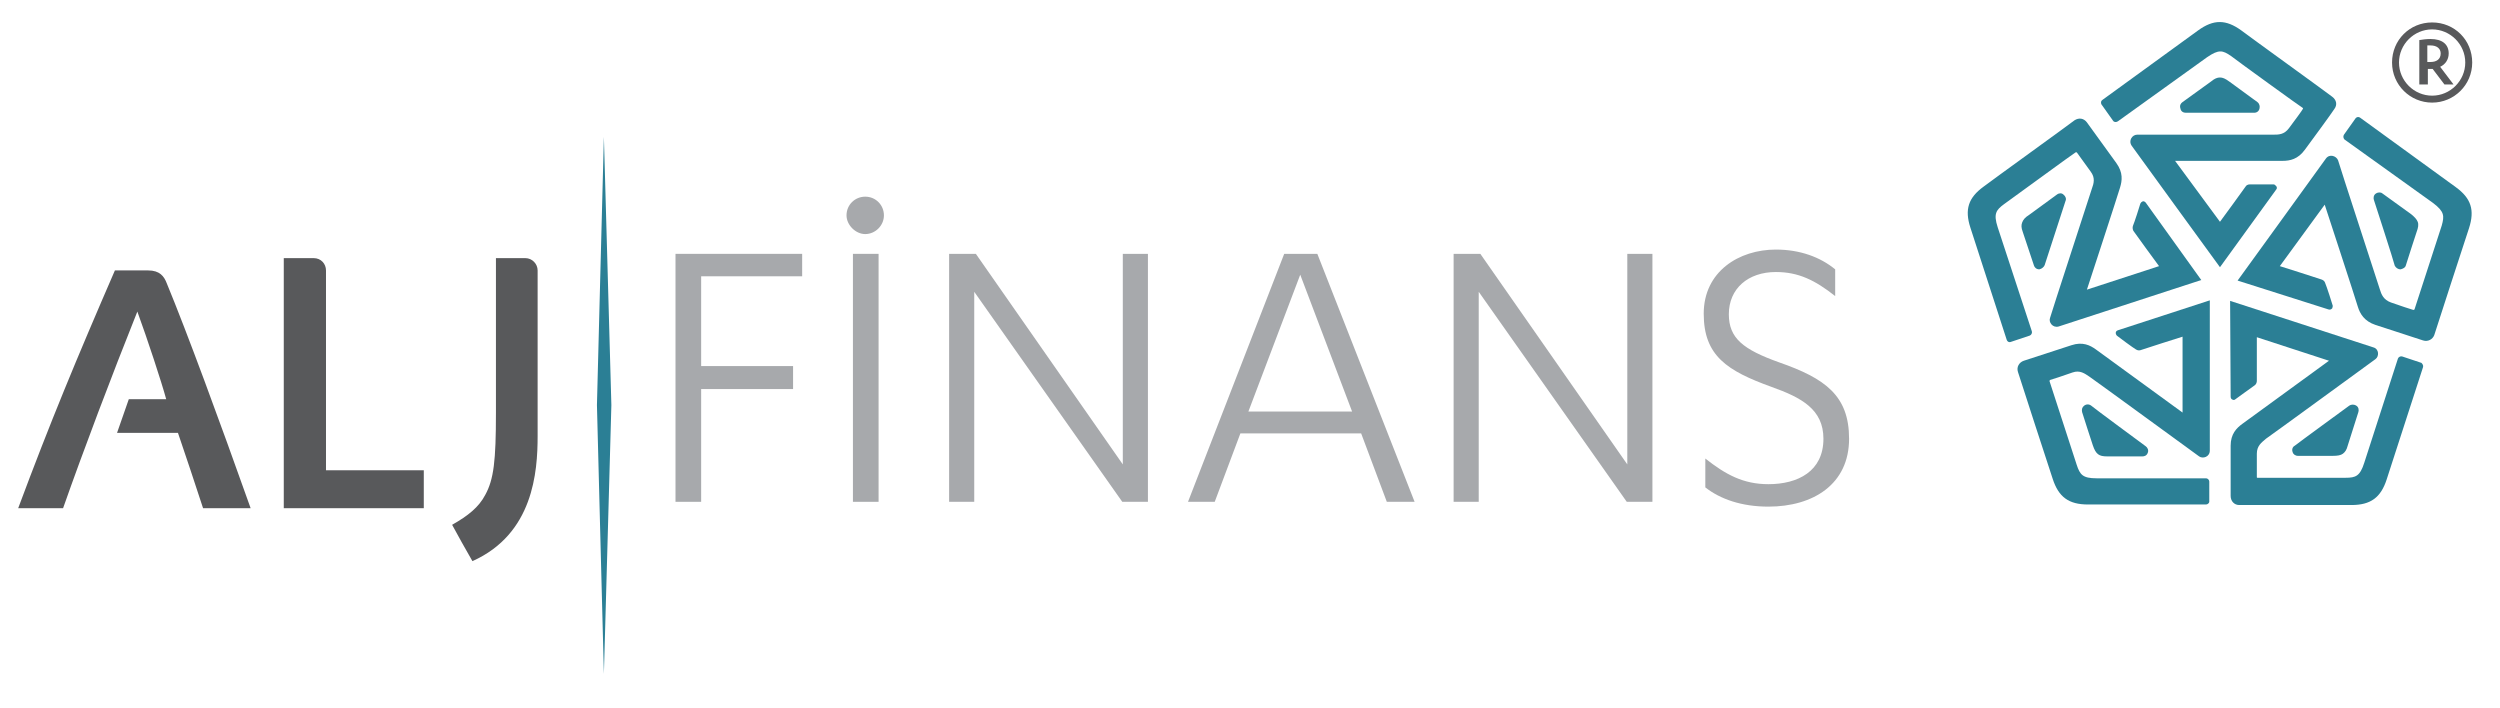 <?xml version="1.0" encoding="utf-8"?>
<!-- Generator: Adobe Illustrator 25.2.1, SVG Export Plug-In . SVG Version: 6.00 Build 0)  -->
<svg version="1.1" id="Layer_1" xmlns="http://www.w3.org/2000/svg" xmlns:xlink="http://www.w3.org/1999/xlink" x="0px" y="0px"
	 viewBox="0 0 467.8 132.5" style="enable-background:new 0 0 467.8 132.5;" xml:space="preserve">
<style type="text/css">
	.st0{fill:#58595B;}
	.st1{fill:#2B7F95;}
	.st2{fill:#A7A9AC;}
</style>
<g>
	<path class="st0" d="M53.1,48.3h5.6c1.4,0,2.3,1.1,2.3,2.3V88h18.3v7.1H53.1V48.3z"/>
	<path class="st0" d="M98.3,48.3c1.3,0,2.3,1.1,2.3,2.3v31c0,6.7-0.8,18.3-12.2,23.4c-1.2-2.1-2.9-5.1-3.8-6.8c3-1.7,5-3.3,6.2-5.6
		c1.6-2.9,2-6.4,2-15.3V48.3H98.3z"/>
	<path class="st0" d="M31.2,53c-0.5-1.3-1.3-2.4-3.5-2.4h-6.2C14.3,67.2,9.4,79,3.4,95.1h8.4c3.8-10.8,9.1-24.8,13.9-36.8
		c1.9,5.2,4.5,13.1,5.4,16.4h-7L21.9,81h11.4c1.2,3.5,3.4,10.1,4.7,14.1h8.9C41,78.5,35,62.2,31.2,53"/>
</g>
<g>
	<g>
		<path class="st1" d="M401.5,83.5c0.3,0.2,0.6,0.7,0.4,1.2c-0.2,0.6-0.7,0.7-1,0.7h-6.6c-0.8,0-1.3-0.1-1.7-0.4
			c-0.4-0.3-0.7-0.8-1-1.7c0,0-1.9-5.8-2-6.2c-0.1-0.5,0-0.9,0.4-1.2c0.4-0.3,0.9-0.3,1.3,0C391.6,76.2,401.5,83.5,401.5,83.5"/>
		<path class="st1" d="M396.3,61.8c-0.3,0.1-0.4,0.3-0.4,0.5c0,0.2,0.1,0.4,0.2,0.5c0.1,0.1,3.2,2.4,3.6,2.6
			c0.3,0.2,0.7,0.2,0.9,0.1c0.2-0.1,7.8-2.5,7.8-2.5l0,14.2c0,0-15.1-11-16.2-11.8c-1.1-0.8-2.5-1.5-4.6-0.8c-2.2,0.7-8,2.6-8.9,2.9
			c-0.9,0.3-1.4,1.2-1.1,2.1c0.2,0.7,6,18.5,6.5,20c1.1,3.4,3,4.8,6.6,4.8c0.9,0,22.1,0,22.1,0c0.3,0,0.6-0.3,0.6-0.5v-3.8
			c0-0.3-0.3-0.6-0.6-0.6l-20.5,0c-2.6,0-3.1-0.7-3.7-2.5c-0.4-1.2-5.1-15.7-5.1-15.7c0,0,0-0.1,0.1-0.2c0.1,0,2.8-0.9,4.2-1.4
			c1.4-0.5,2.3,0.2,3.2,0.8c0.9,0.6,19.8,14.4,20.5,14.9c0.7,0.5,2,0.1,2-1.1c0-1.2,0-28.1,0-28.1S396.6,61.7,396.3,61.8"/>
	</g>
	<g>
		<path class="st1" d="M409,21.1c-0.4,0-0.9-0.2-1-0.8c-0.2-0.6,0.1-1,0.4-1.2l5.4-3.9c0.6-0.5,1.1-0.7,1.6-0.7c0.5,0,1,0.2,1.8,0.8
			c0,0,4.9,3.6,5.2,3.8c0.4,0.3,0.5,0.8,0.4,1.2c-0.1,0.5-0.5,0.8-1,0.8C421.3,21.1,409,21.1,409,21.1"/>
		<path class="st1" d="M425.9,35.5c0.2-0.2,0.2-0.5,0-0.7c-0.2-0.2-0.3-0.3-0.5-0.3c-0.1,0-4,0-4.4,0c-0.4,0-0.7,0.2-0.8,0.4
			c-0.1,0.2-4.8,6.6-4.8,6.6L407,30.1c0,0,18.7,0,20.1,0c1.4,0,2.9-0.3,4.2-2.1c1.4-1.9,5-6.8,5.5-7.6c0.6-0.8,0.4-1.7-0.4-2.3
			c-0.6-0.5-15.7-11.4-17-12.4c-2.9-2.1-5.2-2.1-8.1,0c-0.7,0.5-17.9,13-17.9,13c-0.3,0.2-0.3,0.5-0.2,0.8l2.2,3.1
			c0.2,0.3,0.6,0.3,0.9,0.1L413,10.7c2.2-1.5,2.9-1.3,4.5-0.2c1,0.8,13.3,9.7,13.4,9.7c0,0,0.1,0.1,0,0.2c0,0.1-1.7,2.4-2.6,3.6
			c-0.9,1.2-1.9,1.2-3,1.2c-1.1,0-24.5,0-25.4,0c-0.9,0-1.7,1.1-1,2.1c0.7,1,16.5,22.7,16.5,22.7S425.7,35.8,425.9,35.5"/>
	</g>
	<g>
		<path class="st1" d="M382.6,49.6c-0.1,0.3-0.5,0.7-1,0.8c-0.6,0-0.9-0.4-1-0.7l-2.1-6.3c-0.3-0.8-0.3-1.3-0.1-1.8
			c0.2-0.5,0.5-0.9,1.3-1.4c0,0,4.9-3.6,5.2-3.8c0.4-0.3,0.9-0.3,1.2,0c0.4,0.3,0.6,0.8,0.4,1.2C386.4,37.9,382.6,49.6,382.6,49.6"
			/>
		<path class="st1" d="M401.5,37.9c-0.2-0.2-0.4-0.3-0.6-0.2c-0.2,0.1-0.3,0.2-0.4,0.4c0,0.1-1.2,3.8-1.4,4.2
			c-0.1,0.4,0,0.7,0.1,0.9c0.1,0.2,4.8,6.6,4.8,6.6l-13.5,4.4c0,0,5.8-17.7,6.2-19.1c0.4-1.3,0.6-2.8-0.7-4.6
			c-1.4-1.9-4.9-6.8-5.5-7.6c-0.6-0.8-1.5-0.9-2.3-0.4c-0.6,0.5-15.7,11.4-17,12.4c-2.9,2.1-3.6,4.3-2.5,7.7c0.3,0.9,6.8,21,6.8,21
			c0.1,0.3,0.4,0.5,0.7,0.4l3.6-1.2c0.3-0.1,0.5-0.5,0.4-0.8l-6.4-19.5c-0.8-2.5-0.3-3.2,1.2-4.3c1-0.7,13.3-9.7,13.4-9.7
			c0,0,0.1,0,0.2,0c0.1,0.1,1.7,2.4,2.6,3.6c0.9,1.2,0.6,2.2,0.2,3.3c-0.3,1-7.6,23.3-7.8,24.1c-0.3,0.8,0.5,1.9,1.6,1.6
			c1.2-0.4,26.7-8.7,26.7-8.7S401.7,38.2,401.5,37.9"/>
		<path class="st1" d="M439.6,75.9c0.3-0.2,0.8-0.3,1.3,0c0.5,0.3,0.5,0.9,0.4,1.2l-2,6.3c-0.2,0.8-0.5,1.2-0.9,1.5
			c-0.4,0.3-1,0.4-1.9,0.4c0,0-6.1,0-6.5,0c-0.5,0-0.9-0.3-1-0.7c-0.2-0.5,0-1,0.4-1.2C429.6,83.2,439.6,75.9,439.6,75.9"/>
		<path class="st1" d="M417.4,74.2c0,0.3,0.1,0.5,0.4,0.6c0.2,0.1,0.4,0,0.5-0.1c0.1-0.1,3.2-2.3,3.6-2.6c0.3-0.2,0.4-0.6,0.4-0.8
			c0-0.3,0-8.2,0-8.2l13.5,4.4c0,0-15.1,11-16.2,11.8c-1.1,0.8-2.2,1.9-2.2,4.1c0,2.3,0,8.4,0,9.4c0,1,0.7,1.7,1.6,1.7
			c0.8,0,19.4,0,21,0c3.6,0,5.5-1.4,6.6-4.8c0.3-0.9,6.8-21,6.8-21c0.1-0.3-0.1-0.6-0.3-0.8l-3.6-1.2c-0.3-0.1-0.7,0.1-0.8,0.4
			l-6.3,19.5c-0.8,2.5-1.6,2.8-3.5,2.8c-1.3,0-16.5,0-16.5,0c0,0-0.1,0-0.1-0.1c0-0.1,0-2.9,0-4.4c0-1.5,0.9-2.1,1.7-2.8
			c0.9-0.6,19.8-14.4,20.5-14.9c0.7-0.5,0.7-1.9-0.4-2.2c-1.2-0.4-26.8-8.7-26.8-8.7S417.4,73.9,417.4,74.2"/>
	</g>
	<g>
		<path class="st1" d="M444.2,37.4c-0.1-0.3-0.1-0.9,0.4-1.2c0.5-0.3,1-0.2,1.2,0l5.4,3.9c0.6,0.5,1,0.9,1.2,1.4
			c0.2,0.5,0.1,1.1-0.2,1.9c0,0-1.9,5.8-2,6.2c-0.1,0.5-0.6,0.7-1,0.8c-0.5,0-0.9-0.3-1.1-0.7C448,49.1,444.2,37.4,444.2,37.4"/>
		<path class="st1" d="M435.7,57.9c0.3,0.1,0.5,0,0.7-0.2c0.1-0.2,0.1-0.4,0.1-0.5c0-0.1-1.2-3.8-1.4-4.2c-0.1-0.4-0.4-0.6-0.7-0.7
			c-0.2-0.1-7.8-2.5-7.8-2.5l8.4-11.5c0,0,5.8,17.7,6.2,19.1c0.4,1.3,1.2,2.7,3.3,3.4c2.2,0.7,8,2.6,8.9,2.9c0.9,0.3,1.8-0.2,2.1-1
			c0.2-0.7,6-18.5,6.5-20c1.1-3.4,0.4-5.6-2.5-7.7c-0.7-0.5-17.9-13-17.9-13c-0.3-0.2-0.6-0.1-0.8,0.1l-2.2,3.1
			c-0.2,0.3-0.1,0.7,0.1,0.9L455.3,38c2.1,1.6,2.1,2.4,1.6,4.2c-0.4,1.2-5.1,15.7-5.1,15.7c0,0-0.1,0.1-0.2,0.1
			c-0.1,0-2.8-0.9-4.2-1.4c-1.4-0.5-1.8-1.5-2.1-2.5c-0.3-1-7.6-23.3-7.8-24.1c-0.3-0.8-1.6-1.3-2.3-0.3c-0.7,1-16.5,22.8-16.5,22.8
			S435.4,57.8,435.7,57.9"/>
	</g>
	<g>
		<g>
			<path class="st0" d="M454.1,15.8h-1.4V7.5c0.5-0.1,1.4-0.2,2.1-0.2c2.2,0,3.4,1,3.4,2.7c0,1.2-0.7,2.1-1.6,2.5l2.5,3.3h-1.7
				l-2.2-2.9h-0.9V15.8z M454.1,11.6h0.7c1.1,0,1.9-0.5,1.9-1.6c0-0.9-0.7-1.5-1.9-1.5c-0.2,0-0.5,0-0.6,0V11.6z"/>
		</g>
		<path class="st0" d="M455.1,19.2c-4.1,0-7.5-3.3-7.5-7.5s3.3-7.5,7.5-7.5s7.5,3.3,7.5,7.5S459.2,19.2,455.1,19.2z M455.1,5.5
			c-3.4,0-6.2,2.8-6.2,6.2s2.8,6.2,6.2,6.2c3.4,0,6.2-2.8,6.2-6.2S458.5,5.5,455.1,5.5z"/>
	</g>
</g>
<polygon class="st1" points="111.7,75.8 113,126.1 114.4,75.8 113,25.6 "/>
<g>
	<path class="st2" d="M126.4,93.9V47.5h23.7v4.2h-18.9v16.8h17.2v4.3h-17.2v21.1H126.4z"/>
	<path class="st2" d="M164.4,93.9h-4.8V47.5h4.8V93.9z"/>
	<path class="st2" d="M210.1,86.9V47.5h4.7v46.4H210l-27.7-39.3v39.3h-4.7V47.5h5L210.1,86.9z"/>
	<path class="st2" d="M232.1,81.1l-4.8,12.8h-5l18-46.4h6.2l18.2,46.4h-5.2l-4.8-12.8H232.1z M243.3,51.4L233.6,77H253L243.3,51.4z"
		/>
	<path class="st2" d="M304.5,86.9V47.5h4.7v46.4h-4.8l-27.7-39.3v39.3H272V47.5h5L304.5,86.9z"/>
	<path class="st2" d="M319.1,85.8c3.8,3,7.1,4.8,11.8,4.8c5.5,0,10.3-2.4,10.3-8.5c0-5.5-4.1-7.7-9.7-9.7c-8.3-3-12.7-5.8-12.7-13.7
		s6.6-12,13.5-12c4.5,0,8.3,1.4,11.1,3.7v5c-3.8-3-6.9-4.5-11.1-4.5c-5.2,0-8.8,3.1-8.8,7.9c0,4.5,2.7,6.6,9.4,9
		c8.6,3,13.1,6.2,13.1,14.3c0,8.5-6.7,12.7-15.1,12.7c-5,0-9-1.4-11.8-3.6V85.8z"/>
</g>
<path class="st2" d="M158.4,40.3c0-2,1.6-3.5,3.5-3.5c2,0,3.5,1.6,3.5,3.5c0,1.9-1.6,3.5-3.5,3.5C160.1,43.8,158.4,42.1,158.4,40.3z
	"/>
<g>
</g>
<g>
</g>
<g>
</g>
<g>
</g>
<g>
</g>
<g>
</g>
</svg>
